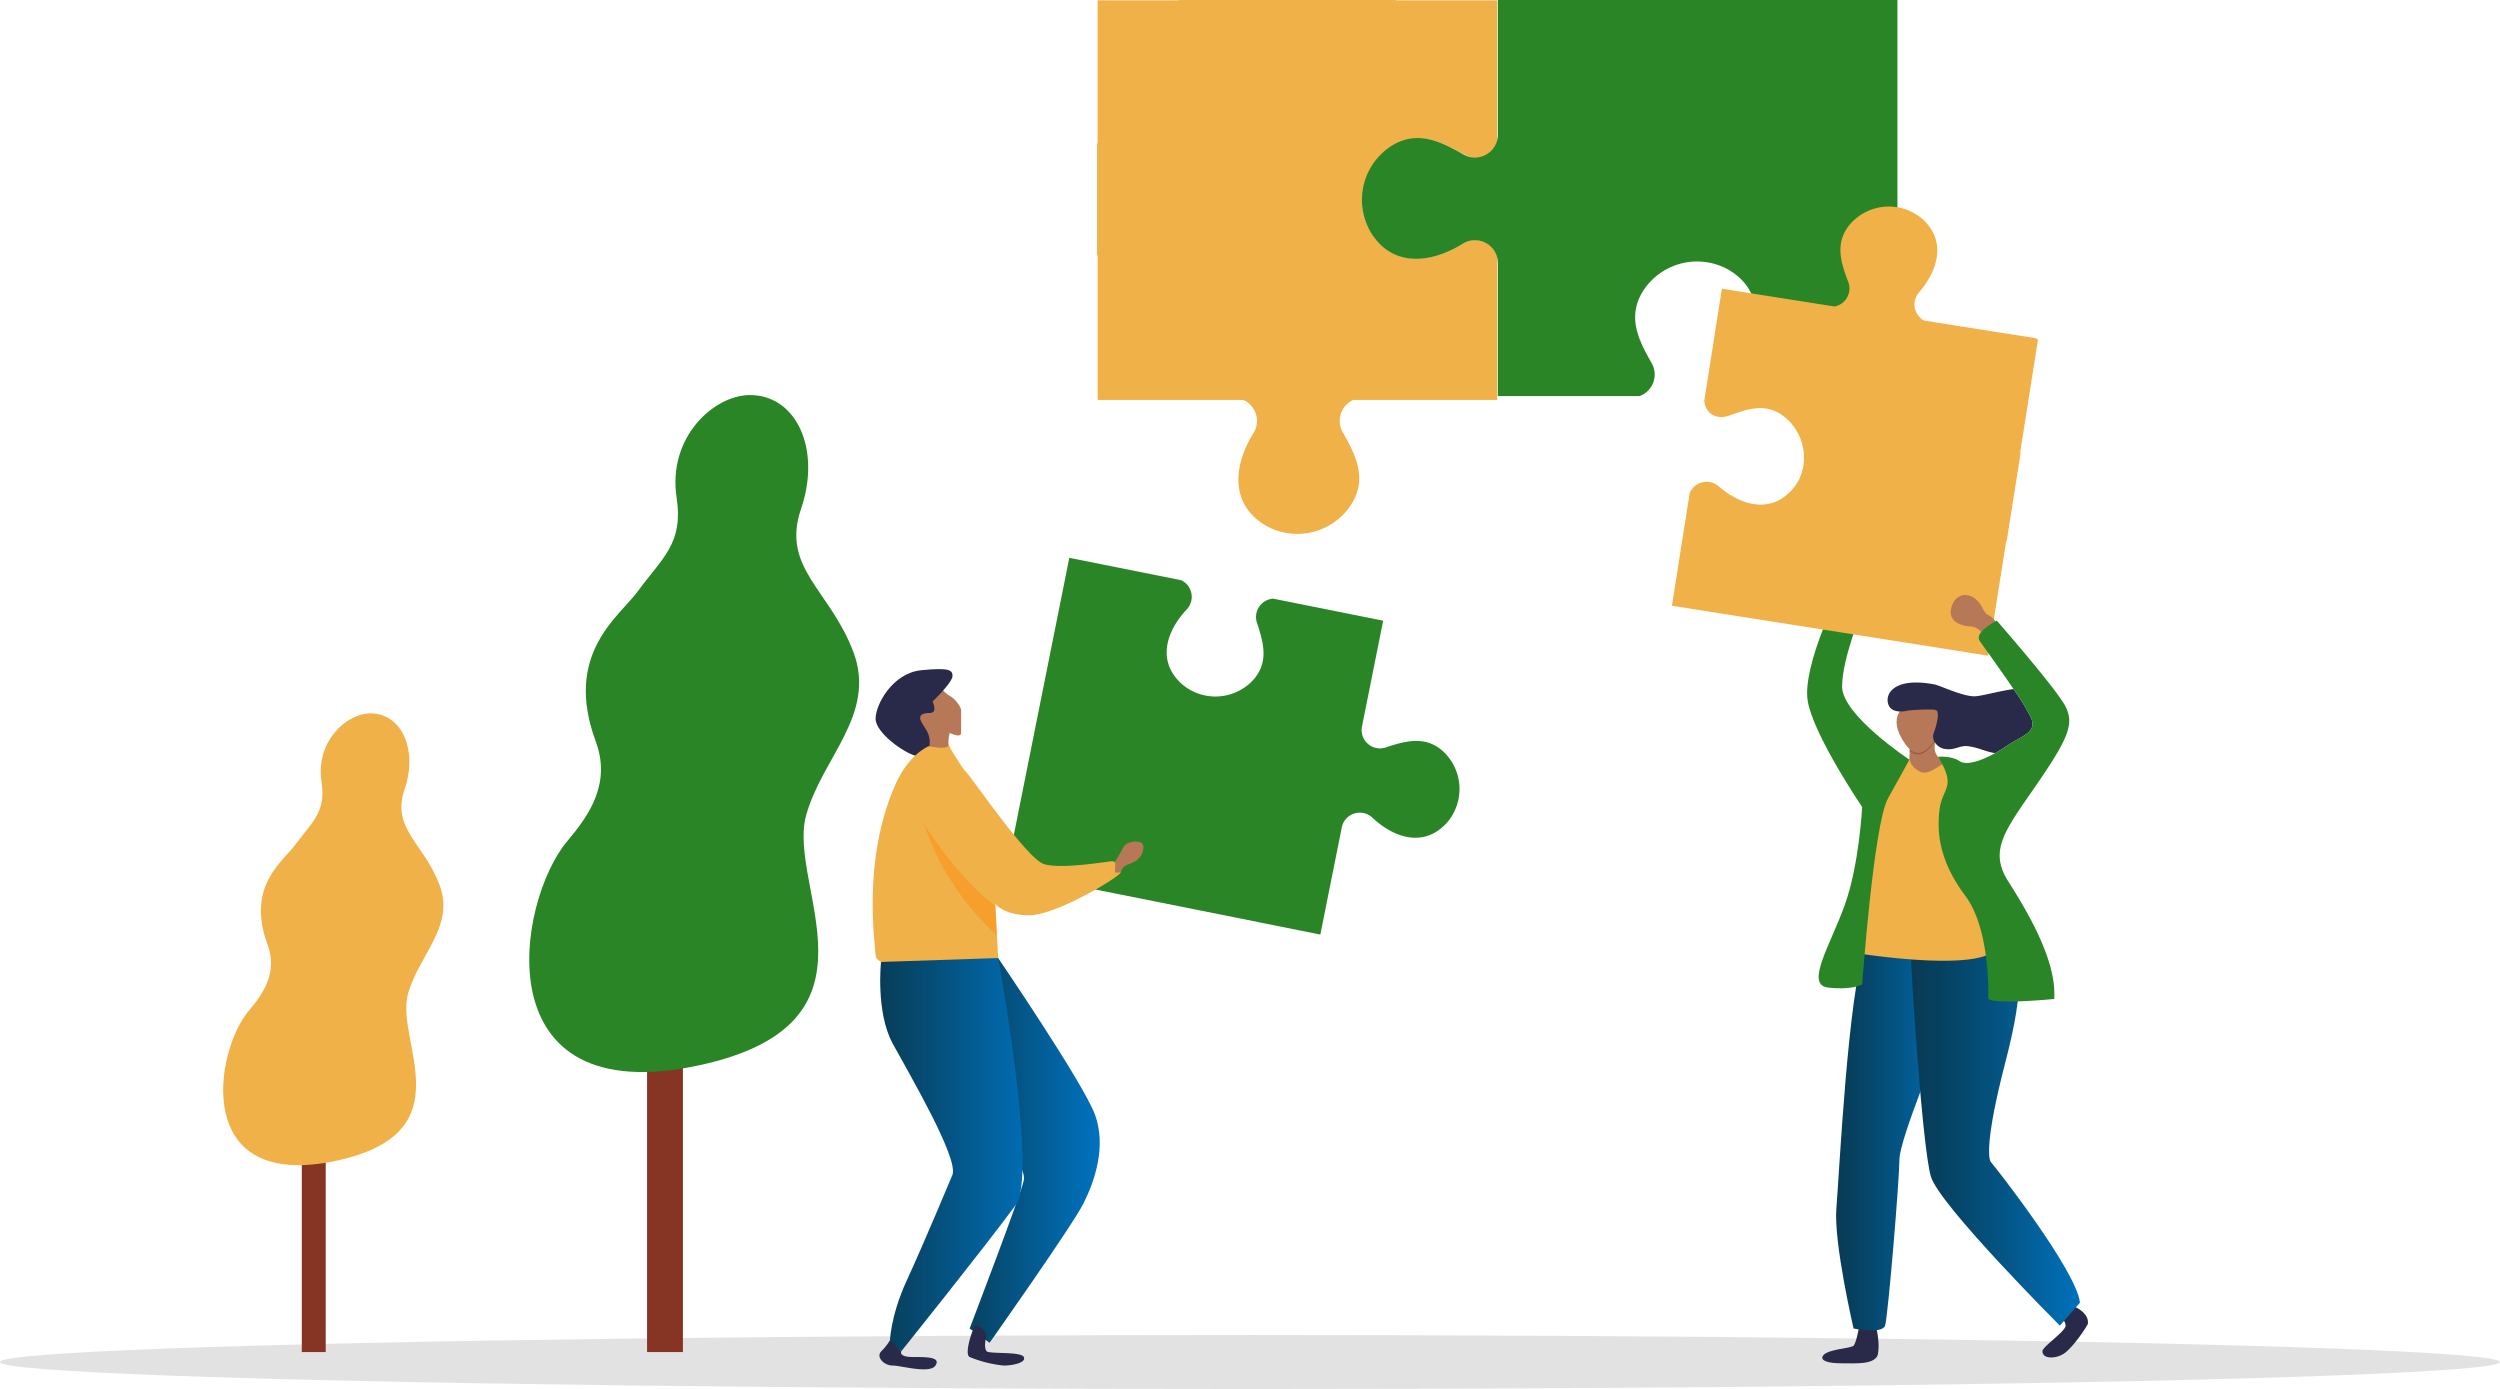 <svg xmlns="http://www.w3.org/2000/svg" xmlns:xlink="http://www.w3.org/1999/xlink" width="712.942" height="396.119" viewBox="0 0 712.942 396.119"><defs><style>.a{fill:#e2e2e2;}.b{fill:#298525;}.c{fill:#b77858;}.d{fill:#292949;}.e{fill:#f0b148;}.f{fill:url(#a);}.g{opacity:0.38;mix-blend-mode:multiply;isolation:isolate;fill:url(#c);}.h{fill:#9b5d42;}.i{fill:url(#d);}.j{fill:#863524;}</style><linearGradient id="a" y1="0.5" x2="1" y2="0.5" gradientUnits="objectBoundingBox"><stop offset="0" stop-color="#083b54"/><stop offset="1" stop-color="#0071bc"/></linearGradient><linearGradient id="c" y1="0.5" x2="1" y2="0.5" gradientUnits="objectBoundingBox"><stop offset="0.028" stop-color="#ff8200"/><stop offset="1" stop-color="#ff8200"/></linearGradient><linearGradient id="d" y1="0.5" x2="1" y2="0.5" gradientUnits="objectBoundingBox"><stop offset="0" stop-color="#083b54"/><stop offset="0.187" stop-color="#064161"/><stop offset="0.536" stop-color="#045484"/><stop offset="1" stop-color="#0071bc"/></linearGradient></defs><g transform="translate(-86.693 -200.098)"><ellipse class="a" cx="356.471" cy="7.699" rx="356.471" ry="7.699" transform="translate(86.693 580.818)"/><g transform="translate(335.552 200.098)"><path class="b" d="M475.8,470.35l-17.554,87.675.442.088,89.066,17.833,6.117-30.552a5.239,5.239,0,0,1,8.728-2.785c6.227,5.862,14.821,8.636,21.306,1.382a14.654,14.654,0,0,0-1.49-20.6c-4.984-4.16-10.41-2.657-15.985-.8a5.239,5.239,0,0,1-6.792-6l6.037-30.152-31.368-6.28a5.243,5.243,0,0,0-4.622,6.886c1.857,5.574,3.363,11-.793,15.986a14.654,14.654,0,0,1-20.6,1.5c-7.258-6.481-4.488-15.078,1.37-21.308a5.238,5.238,0,0,0-1.564-8.314l-18.916-3.788L476.607,468.6l-.442-.089-.367,1.834Z" transform="translate(-420.086 -309.435)"/><g transform="translate(0 190.814)"><path class="c" d="M418.509,531.152a11.412,11.412,0,0,0,3.251,3.25c1.625.813,3.251,3.251,3.251,4.064v6.5c0,1.625-3.251,0-3.251,0s-.812,3.25,0,4.063-5.689,0-5.689,0-6.5-5.689-5.689-8.127,4.876-5.688,4.876-5.688Z" transform="translate(-399.791 -526.77)"/><path class="d" d="M409.774,532.809s1.625,3.251-.812,3.251-3.251.813-2.438,2.438,2.438,3.251,2.438,5.689-.813,4.876-4.064,4.063-11.377-6.5-11.377-10.565,4.876-13,13-13.815,8.939,0,8.939,1.625S411.4,531.184,409.774,532.809Z" transform="translate(-392.681 -523.551)"/><path class="e" d="M462.794,597.613c-.812,1.625-18.692,12.19-26.006,12.19s-9.752-3.25-9.752-3.25l.025.528.447,8.411.341,6.5s-16.253,7.315-22.755,4.876-12.19-3.251-12.19-5.688-4.063-26.818,5.689-48.76c3.852-8.663,9.451-10.841,9.451-10.841s4.705,1.081,5.754-.138c0,0,3.487,6.1,5.112,7.728s17.066,24.38,21.942,26.006,18.692-.812,19.5-.812S463.607,595.987,462.794,597.613Z" transform="translate(-392.065 -539.594)"/><path class="f" d="M443.982,666.46s24.38,35.758,27.631,44.7,0,18.692-3.251,25.193-26.818,39.821-26.818,39.821l-5.689-4.064s14.628-38.2,15.441-42.259-7.314-13-7.314-13l-13.815-34.132Z" transform="translate(-408.198 -584.062)"/><path class="f" d="M396.034,667.572s-1.548,14.329,3.329,23.268,18.691,32.507,17.066,37.383c0,0-8.126,19.5-13,30.069s-4.876,17.879-4.876,17.879l3.251,2.438s23.493-29.281,32.65-41.736c6.358-8.649-5.019-70.413-5.019-70.413Z" transform="translate(-393.647 -584.062)"/><path class="c" d="M512.013,614.467s1.528-2.481,2.341-4.106,5.689-2.438,5.689,0-1.625,4.064-4.064,4.876-2.438,2.438-2.438,2.438h-1.625Z" transform="translate(-442.812 -559.657)"/><path class="g" d="M438.276,631.922a74.49,74.49,0,0,1-20.78-31.678c.309.487,9.76,15.6,20.333,23.267Z" transform="translate(-402.833 -556.024)"/><path class="d" d="M444.164,852.236s-.469,2.452.344,3.264,9.752,0,10.565,1.625-3.251,2.438-5.689,2.438a34.3,34.3,0,0,1-9.752-2.438c-1.625-.813.813-8.127,1.625-8.939s3.251,2.438,3.251,2.438Z" transform="translate(-411.974 -660.953)"/><path class="d" d="M401.642,858.667s-.812,1.625,3.251,1.625,8.127,0,6.5,2.438-9.752,0-12.19,0-4.876-2.438-3.251-4.063a16.015,16.015,0,0,0,2.467-3.133Z" transform="translate(-393.489 -664.119)"/></g><g transform="translate(266.487 159.033)"><path class="c" d="M905,578.033s-.57,4.139.247,4.956,7.267,4.67,9.4.408c.366-.732-.818-2.452-1.635-3.269-1.97-1.97-.409-5.823-.409-5.823l-4.9,1.328Z" transform="translate(-875.656 -523.333)"/><path class="c" d="M912.678,574.308a8.98,8.98,0,0,0-.449,1.636c-1.714,2.814-4.325,5.5-7.247,2.875.048-.471.09-.786.09-.786l2.7-2.4Z" transform="translate(-875.731 -523.334)"/><path class="h" d="M912.678,573.559a8.975,8.975,0,0,0-.449,1.636c-1.714,2.814-4.325,5.5-7.247,2.874.048-.47.09-.785.09-.785l2.7-2.4Z" transform="translate(-875.731 -523.017)"/><path class="d" d="M980.145,856.309s3.885,1.727,3.453,4.748c-.431.863-3.575,5.881-6.474,8.2-2.158,1.727-6.474,2.039-6.474-.431,0-1.3,6.606-5.646,6.606-7.281a3.022,3.022,0,0,0-1.634-2.452l3.269-3.269Z" transform="translate(-903.535 -642.533)"/><path class="d" d="M877.211,866.563s1.146,4.737.283,7.759c-1.3,2.589-6.273,2.158-10.359,2.158s-6.043-.864-5.18-2.158c1.282-1.923,7.9-2.038,8.719-2.856s1.634-5.72,1.634-5.72Z" transform="translate(-857.427 -646.734)"/><path class="i" d="M898.9,704.044s-12.258,29.42-12.258,35.14-3.269,44.947-4.086,47.4-8.989.817-8.989.817-5.721-24.516-4.9-34.323,3.349-61.963,8.212-74.294l25.408,1.562Z" transform="translate(-860.318 -567.57)"/><path class="i" d="M930.9,681.492c6.537,0,7.355,8.99,1.634,31.054s-4.9,27.785-4.086,28.6,24.516,31.054,25.333,40.043l-5.72,6.538s-34.323-34.323-36.774-42.495-5.721-58.84-5.721-63.743Z" transform="translate(-875.98 -568.717)"/><path class="e" d="M878.641,640.983s30.236,4.9,38.409,0-8.173-24.516-9.807-33.505.817-21.248-1.635-21.248-6.118,4.41-8.78,3.022a5.578,5.578,0,0,1-3.07-3.431s-11.032,14.3-11.85,20.839S878.641,640.983,878.641,640.983Z" transform="translate(-864.577 -528.209)"/><path class="c" d="M871.554,496.523a16.118,16.118,0,0,0,1.635-5.72c0-2.452.817-4.9,4.086-4.9s4.9,2.452,4.086,4.9-3.269,2.452-4.086,4.086a38.377,38.377,0,0,0-1.635,4.086Z" transform="translate(-861.576 -485.9)"/><g transform="translate(0 9.806)"><path class="b" d="M883.432,550.715s-19.2-12.666-19.2-20.839,5.721-21.248,5.721-22.882-6.538-4.086-6.538-4.086-10.624,21.248-8.99,31.054S869.948,564.2,869.948,564.2s-.818,16.344-4.9,27.785-11.441,22.882-4.9,23.7,9.807-.817,9.807-.817,3.269-45.764,7.355-53.119Z" transform="translate(-854.25 -502.908)"/></g><path class="c" d="M901.352,556.378s-6.129,2.86-.408,11.032,10.624-5.72,10.624-5.72,1.635-8.172-1.635-8.172S899.309,551.066,901.352,556.378Z" transform="translate(-872.987 -514.291)"/><path class="d" d="M927.662,565.981c-.962.643-1.956,1.254-2.95,1.809-3.407-.6-4.313-1.489-7.692-1.974-2.459-.351-3.864,1.4-7.025.7-1.714-.379-3.579-2.41-2.764-4.527a20.085,20.085,0,0,0,1.047-3.849v0c.179-1.173.165-2.16-.228-2.5a2.563,2.563,0,0,0-1.208-.274,57.739,57.739,0,0,0-6.965.274s-4.9,1.412-5.721-2.118c-.737-3.189,2.494-7.372,13.241-5.332,1.728.326,8.173,3.53,11.639,3.389,1.816-.074,6.484-1.426,10.927-2.065a62.323,62.323,0,0,1,5.054,8.3C936.653,561.9,932.564,562.711,927.662,565.981Z" transform="translate(-871.104 -512.046)"/></g><path class="e" d="M503.049,241.209V272.64c.061.141.126.279.177.425l0,25.739,0,14.781v.563l41.57,0a6.55,6.55,0,0,1,2.874,9.437c-5.648,9.058-6.937,20.258,3.532,26.417a18.292,18.292,0,0,0,24.847-6.873c3.87-7.12.7-13.393-2.937-19.763a6.548,6.548,0,0,1,3.01-9.22l41.052,0v-16.57l0-24.08a6.538,6.538,0,0,0-9.793-3.951c-9.06,5.644-20.26,6.929-26.415-3.542-4.991-8.491-1.3-19.944,7.364-24.648,7.121-3.867,12.834-.751,19.28,2.747,4.258,2.31,8.627.547,9.561-3.971l0-39.933-28.813,0V200.1H526.433v.1l-23.215,0,0,40.6C503.172,240.942,503.108,241.074,503.049,241.209Z" transform="translate(-439.058 -200.098)"/><path class="b" d="M636.4,266.073c6.16,10.468,17.36,9.178,26.417,3.53a6.539,6.539,0,0,1,10,5.548v37.892h40.421a6.54,6.54,0,0,0,3.444-9.387c-3.639-6.368-6.812-12.639-2.946-19.761a18.293,18.293,0,0,1,24.844-6.886c10.472,6.154,9.188,17.355,3.545,26.415a6.54,6.54,0,0,0,3.377,9.619h40.52l.01.313h.564v.69h.169V200.1H672.819v38.385a6.54,6.54,0,0,1-9.783,5.677c-6.371-3.635-12.643-6.8-19.762-2.935A18.293,18.293,0,0,0,636.4,266.073Z" transform="translate(-494.52 -200.098)"/><path class="e" d="M796.63,367.521c.175,3.692,3.413,5.633,7.07,4.336,5.537-1.964,10.447-3.716,15.6.233,6.267,4.8,7.76,14.327,2.75,20.423-6.178,7.518-14.88,5.1-21.345-.494a5.238,5.238,0,0,0-8.243,1.9l-3.008,19.055-2,12.667-.07.445,10.259,1.62L873.671,439.7v.008l3.883.613.07-.445,1.846-11.7,3.215-20.368c.059-.109.127-.21.193-.314l3.923-24.873c-.03-.114-.063-.227-.086-.344l5.072-32.129-.446-.07.03-.249-11.7-1.845-20.368-3.213a5.239,5.239,0,0,1-1.471-8.033c5.6-6.465,8.01-15.168.492-21.345a14.654,14.654,0,0,0-20.519,2.347c-3.948,5.154-2.22,10.512-.135,16.005a5.239,5.239,0,0,1-3.9,7l-32.129-5.068-2.083,13.205h.008Z" transform="translate(-559.451 -253.339)"/><g transform="translate(303.84 169.684)"><path class="c" d="M933.983,514.945a4.379,4.379,0,0,0-2.917-1.61c-1.634,0-6.537-.817-5.72-4.9s4.086-4.9,6.538-3.269,2.452,4.086,4.086,4.9a6.1,6.1,0,0,1,2.452,2.452Z" transform="translate(-921.667 -504.374)"/><path class="b" d="M939.056,591.446c5.721,8.991,13.891,22.882,13.076,33.506,0,0-16.346,1.633-18.8,0,0,0,.819-19.612-6.536-29.422s-8.173-17.976-7.354-24.515,4.994-6.241-.411-15.116c0,0,3.677-.411,6.129,1.225,1.97,1.314,6.051-.014,10.125-2.279.994-.555,1.988-1.166,2.95-1.809,4.9-3.27,8.991-4.084,7.354-8.173a62.325,62.325,0,0,0-5.054-8.3c-3.874-5.721-8.643-12.25-9.655-13.768-1.633-2.452,4.9-5.721,4.9-5.721S952.947,536.695,955.4,541.6s.819,8.988-8.169,22.064S933.335,582.459,939.056,591.446Z" transform="translate(-919.033 -509.753)"/></g></g><g transform="translate(237.624 312.765)"><rect class="j" width="10.222" height="152.999" transform="translate(33.596 119.91)"/><path class="b" d="M285.143,395.5c-10.222,0-23.555,12-20.888,29.333,1.991,12.948-4.086,17.108-11.111,26.667-5.33,7.251-21.206,17.785-11.964,42.755,4.409,11.912-1.74,20.915-8.036,28.356-14.666,17.333-24.286,77.449,37.639,64,55.25-12,24.9-50.913,30.361-71.11,4.444-16.445,20.2-28.889,13.538-46.666s-20.722-24.024-14.944-40.912S298.477,395.5,285.143,395.5Z" transform="translate(-222.223 -395.504)"/></g><g transform="translate(150.337 403.532)"><rect class="j" width="6.822" height="102.113" transform="translate(22.422 80.029)"/><path class="e" d="M112.831,552.926c-6.823,0-15.722,8.009-13.942,19.577,1.33,8.642-2.727,11.418-7.415,17.8-3.558,4.84-14.153,11.87-7.985,28.535,2.942,7.95-1.161,13.959-5.363,18.925-9.789,11.569-16.208,51.691,25.121,42.714,36.874-8.009,16.619-33.98,20.263-47.46,2.966-10.975,13.485-19.281,9.036-31.146s-13.83-16.034-9.974-27.305S121.73,552.926,112.831,552.926Z" transform="translate(-70.836 -552.926)"/></g></g></svg>